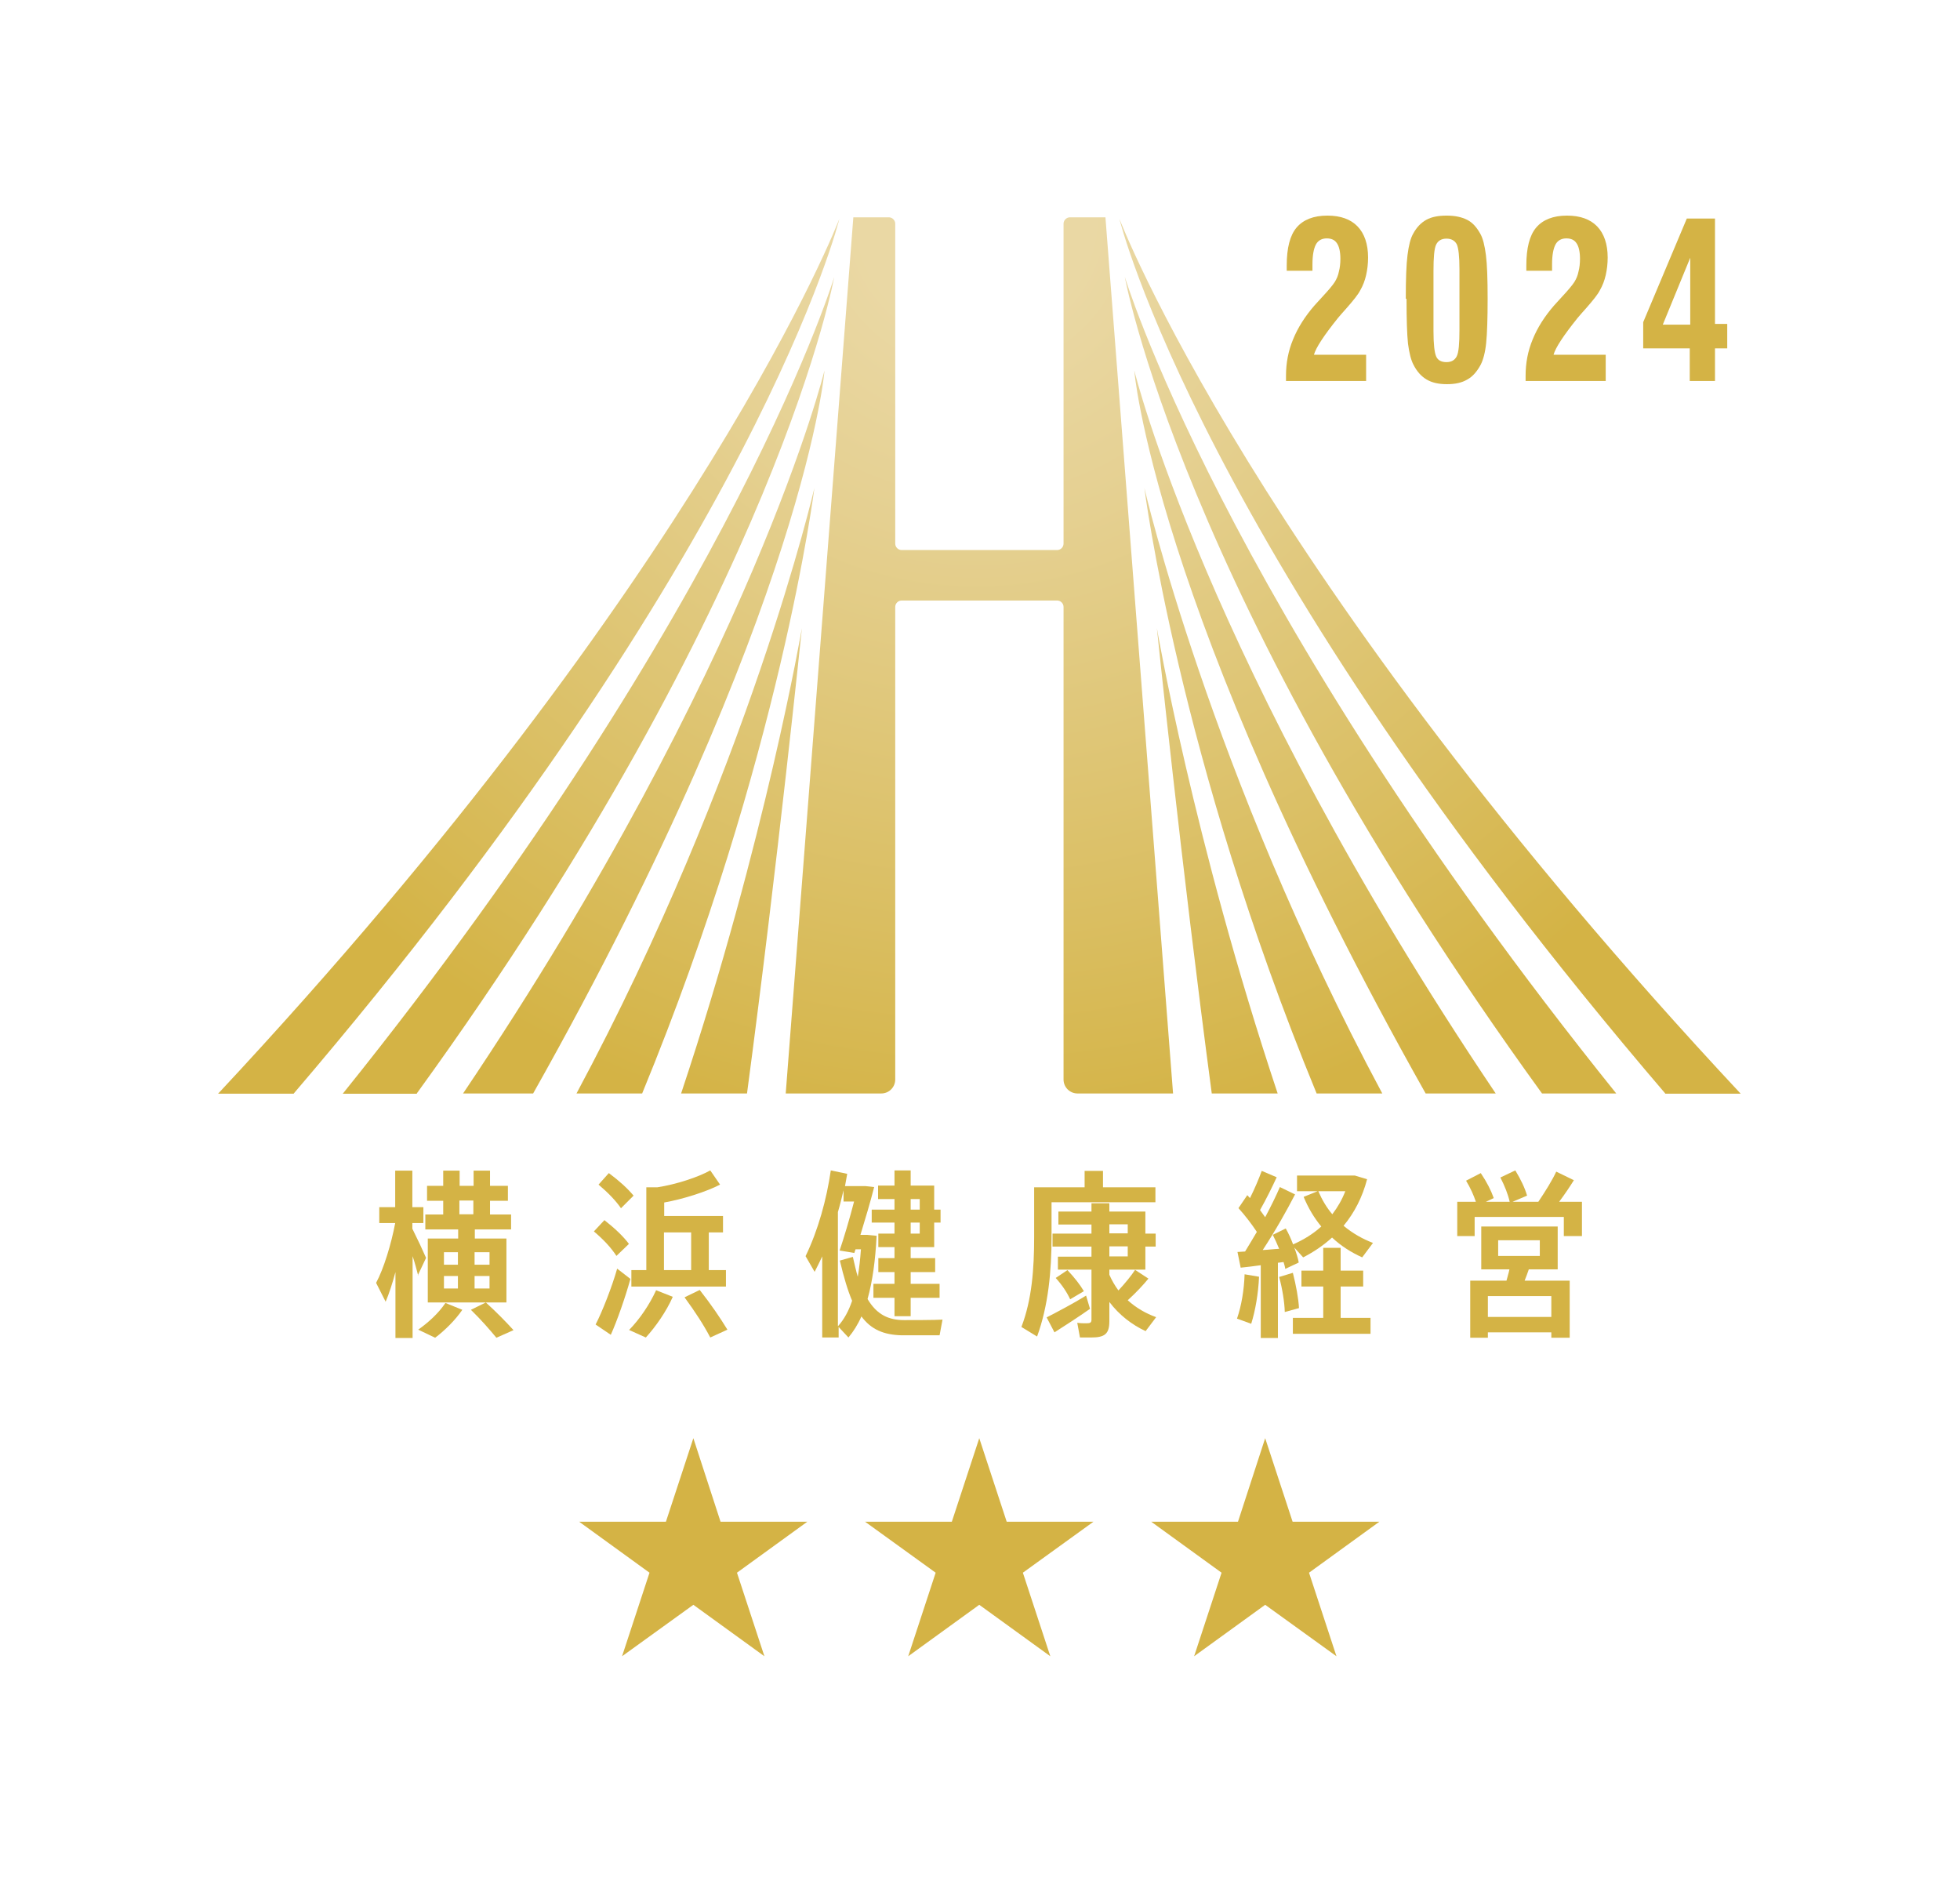 <?xml version="1.0" encoding="UTF-8"?>
<svg id="logo" xmlns="http://www.w3.org/2000/svg" width="28.22mm" height="27.02mm" xmlns:xlink="http://www.w3.org/1999/xlink" viewBox="0 0 80 76.6">
  <defs>
    <style>
      .cls-1 {
        fill: url(#_新規グラデーションスウォッチ_3-4);
      }

      .cls-1, .cls-2, .cls-3, .cls-4, .cls-5, .cls-6, .cls-7, .cls-8, .cls-9, .cls-10, .cls-11, .cls-12, .cls-13 {
        stroke-width: 0px;
      }

      .cls-2 {
        fill: url(#_新規グラデーションスウォッチ_3-11);
      }

      .cls-3 {
        fill: url(#_新規グラデーションスウォッチ_3-6);
      }

      .cls-4 {
        fill: url(#_新規グラデーションスウォッチ_3);
      }

      .cls-5 {
        fill: url(#_新規グラデーションスウォッチ_3-5);
      }

      .cls-6 {
        fill: url(#_新規グラデーションスウォッチ_3-8);
      }

      .cls-7 {
        fill: url(#_新規グラデーションスウォッチ_3-10);
      }

      .cls-8 {
        fill: url(#_新規グラデーションスウォッチ_3-9);
      }

      .cls-9 {
        fill: #fff;
      }

      .cls-10 {
        fill: #d4b345;
      }

      .cls-11 {
        fill: url(#_新規グラデーションスウォッチ_3-7);
      }

      .cls-12 {
        fill: url(#_新規グラデーションスウォッチ_3-3);
      }

      .cls-13 {
        fill: url(#_新規グラデーションスウォッチ_3-2);
      }
    </style>
    <radialGradient id="_新規グラデーションスウォッチ_3" data-name="新規グラデーションスウォッチ 3" cx="39.85" cy="8.91" fx="39.85" fy="8.91" r="47.48" gradientUnits="userSpaceOnUse">
      <stop offset=".1" stop-color="#ead8a4"/>
      <stop offset=".27" stop-color="#e5d091"/>
      <stop offset=".61" stop-color="#dabe61"/>
      <stop offset=".8" stop-color="#d4b345"/>
    </radialGradient>
    <radialGradient id="_新規グラデーションスウォッチ_3-2" data-name="新規グラデーションスウォッチ 3" cx="39.85" cy="8.91" fx="39.85" fy="8.91" r="47.48" xlink:href="#_新規グラデーションスウォッチ_3"/>
    <radialGradient id="_新規グラデーションスウォッチ_3-3" data-name="新規グラデーションスウォッチ 3" cx="39.85" cy="8.91" fx="39.85" fy="8.91" r="47.48" xlink:href="#_新規グラデーションスウォッチ_3"/>
    <radialGradient id="_新規グラデーションスウォッチ_3-4" data-name="新規グラデーションスウォッチ 3" cx="39.85" cy="8.91" fx="39.85" fy="8.91" r="47.48" xlink:href="#_新規グラデーションスウォッチ_3"/>
    <radialGradient id="_新規グラデーションスウォッチ_3-5" data-name="新規グラデーションスウォッチ 3" cx="39.85" cy="8.91" fx="39.85" fy="8.91" r="47.48" xlink:href="#_新規グラデーションスウォッチ_3"/>
    <radialGradient id="_新規グラデーションスウォッチ_3-6" data-name="新規グラデーションスウォッチ 3" cx="39.85" cy="8.91" fx="39.85" fy="8.91" r="47.48" xlink:href="#_新規グラデーションスウォッチ_3"/>
    <radialGradient id="_新規グラデーションスウォッチ_3-7" data-name="新規グラデーションスウォッチ 3" cx="39.85" cy="8.91" fx="39.85" fy="8.91" r="47.48" xlink:href="#_新規グラデーションスウォッチ_3"/>
    <radialGradient id="_新規グラデーションスウォッチ_3-8" data-name="新規グラデーションスウォッチ 3" cx="39.85" cy="8.91" fx="39.85" fy="8.91" r="47.48" xlink:href="#_新規グラデーションスウォッチ_3"/>
    <radialGradient id="_新規グラデーションスウォッチ_3-9" data-name="新規グラデーションスウォッチ 3" cx="39.85" cy="8.91" fx="39.85" fy="8.91" r="47.48" xlink:href="#_新規グラデーションスウォッチ_3"/>
    <radialGradient id="_新規グラデーションスウォッチ_3-10" data-name="新規グラデーションスウォッチ 3" cx="39.85" cy="8.91" fx="39.85" fy="8.91" r="47.48" xlink:href="#_新規グラデーションスウォッチ_3"/>
    <radialGradient id="_新規グラデーションスウォッチ_3-11" data-name="新規グラデーションスウォッチ 3" cx="39.85" fx="39.85" r="47.48" xlink:href="#_新規グラデーションスウォッチ_3"/>
  </defs>
  <rect class="cls-9" x="0" width="80" height="76.6"/>
  <g>
    <g>
      <g>
        <path class="cls-10" d="m52.49,15.56s0-.06,0-.11c0-.05,0-.08,0-.11,0-.52.09-1.01.29-1.49.19-.47.48-.93.87-1.38.07-.08.17-.19.31-.34.26-.28.43-.48.52-.62.08-.13.14-.27.17-.43.04-.15.06-.33.06-.52,0-.28-.05-.5-.14-.63-.09-.14-.23-.2-.42-.2s-.35.08-.44.25c-.09.17-.14.44-.14.81,0,.07,0,.12,0,.16,0,.04,0,.07,0,.1h-1.05s0-.07,0-.12,0-.08,0-.1c0-.7.13-1.22.4-1.54s.69-.49,1.26-.49c.54,0,.95.15,1.23.44.28.29.43.72.43,1.27,0,.26-.03.5-.08.72-.05.22-.13.43-.24.62-.08.16-.27.4-.56.73-.15.17-.27.3-.35.4h0c-.57.71-.9,1.21-.98,1.5h2.13v1.07h-3.27Z"/>
        <path class="cls-10" d="m57.38,12.19c0-.8.02-1.39.07-1.78.05-.39.12-.68.23-.87.14-.26.32-.45.54-.57s.49-.17.83-.17.61.06.83.17.39.3.54.57c.11.19.18.49.23.87.05.39.07.98.07,1.78s-.02,1.42-.06,1.81c-.04.39-.12.68-.22.88-.15.28-.33.49-.55.61-.22.13-.49.19-.83.19s-.61-.06-.83-.19c-.22-.13-.4-.33-.54-.61-.1-.19-.17-.48-.22-.85-.04-.38-.06-.99-.06-1.83Zm2.19.61v-1.81c0-.53-.04-.87-.11-1.02-.08-.15-.22-.23-.42-.23s-.34.08-.42.24-.11.52-.11,1.08v2.46c0,.53.04.87.11,1.03s.22.23.42.23.34-.08.42-.24c.08-.16.11-.52.11-1.08v-.65Z"/>
        <path class="cls-10" d="m62.27,15.56s0-.06,0-.11c0-.05,0-.08,0-.11,0-.52.09-1.01.29-1.49.19-.47.48-.93.87-1.38.07-.08.17-.19.31-.34.26-.28.43-.48.52-.62.08-.13.14-.27.17-.43.04-.15.06-.33.06-.52,0-.28-.05-.5-.14-.63-.09-.14-.23-.2-.42-.2s-.35.08-.44.25c-.09.17-.14.44-.14.81,0,.07,0,.12,0,.16,0,.04,0,.07,0,.1h-1.05s0-.07,0-.12,0-.08,0-.1c0-.7.13-1.22.4-1.54s.69-.49,1.26-.49c.54,0,.95.15,1.23.44.28.29.43.72.43,1.27,0,.26-.03.5-.08.72-.05.22-.13.43-.24.62-.08.16-.27.4-.56.73-.15.17-.27.3-.35.4h0c-.57.71-.9,1.21-.98,1.5h2.13v1.07h-3.27Z"/>
      </g>
      <path class="cls-10" d="m68.97,15.55v-1.33h-1.9v-1.07l1.78-4.23h1.15v4.3h.5v1h-.5v1.33h-1.02Zm-1.1-2.3h1.12v-2.73l-1.12,2.73Z"/>
    </g>
    <g>
      <g>
        <path class="cls-4" d="m11.99,44.63C30.97,22.43,34.26,8.93,34.26,8.93c0,0-5.52,14.47-25.36,35.71h3.09Z"/>
        <path class="cls-13" d="m17.01,44.63C31.86,24.14,34.09,11.05,34.05,11.31c.08-.28-3.88,13.21-20.06,33.33h3.03Z"/>
        <path class="cls-12" d="m21.76,44.63c11.2-19.89,11.93-29.81,11.89-29.5,0,0-2.91,11.91-14.75,29.5h2.86Z"/>
        <path class="cls-1" d="m26.21,44.63c5.65-13.72,7.03-24.71,7.03-24.71,0,0-2.68,11.59-9.71,24.71h2.68Z"/>
        <path class="cls-5" d="m30.49,44.63c1.25-9.38,2.24-18.99,2.24-18.99,0,0-1.49,8.67-4.93,18.99h2.68Z"/>
        <path class="cls-3" d="m67.97,44.63C48.98,22.43,45.69,8.93,45.69,8.93c0,0,5.52,14.47,25.36,35.71h-3.09Z"/>
        <path class="cls-11" d="m62.94,44.63c-14.85-20.5-17.07-33.58-17.03-33.33-.08-.28,3.88,13.21,20.06,33.33h-3.03Z"/>
        <path class="cls-6" d="m58.19,44.63c-11.2-19.89-11.93-29.81-11.89-29.5,0,0,2.91,11.91,14.75,29.5h-2.86Z"/>
        <path class="cls-8" d="m53.74,44.63c-5.65-13.72-7.03-24.71-7.03-24.71,0,0,2.68,11.59,9.71,24.71h-2.68Z"/>
        <path class="cls-7" d="m49.46,44.63c-1.25-9.38-2.24-18.99-2.24-18.99,0,0,1.49,8.67,4.93,18.99h-2.68Z"/>
        <path class="cls-2" d="m43.41,24.77v19.29h0c0,.32.26.57.57.57h3.9s-2.76-35.76-2.76-35.76h-1.45c-.14,0-.26.12-.26.26v13.06c0,.14-.12.26-.26.26h-6.35c-.14,0-.26-.12-.26-.26v-13.06c0-.14-.12-.26-.26-.26h-1.45s-2.76,35.76-2.76,35.76h3.9c.32,0,.57-.26.57-.57h0v-19.29c0-.14.12-.26.26-.26h6.35c.14,0,.26.12.26.26Z"/>
      </g>
      <g>
        <path class="cls-10" d="m17.07,52.07c-.06-.22-.13-.51-.23-.8v3.34h-.7v-2.69c-.12.45-.26.88-.4,1.21l-.39-.77c.31-.57.62-1.59.78-2.44h-.65v-.65h.65v-1.49h.7v1.49h.45v.65h-.45v.23c.21.42.43.89.56,1.19l-.34.72Zm0,2.2c.41-.29.83-.67,1.11-1.09l.69.28c-.28.41-.71.84-1.11,1.14l-.69-.33Zm3.59-1.11h-3.2v-2.61h1.24v-.37h-1.34v-.61h.73v-.56h-.66v-.61h.66v-.62h.67v.62h.57v-.62h.67v.62h.73v.61h-.73v.56h.86v.61h-1.48v.37h1.29v2.61Zm-2.54-1.54h.57v-.51h-.57v.51Zm0,.97h.57v-.51h-.57v.51Zm.63-3.03h.57v-.56h-.57v.56Zm1.08,3.6c.45.41.81.78,1.13,1.13l-.7.31c-.28-.34-.62-.73-1.04-1.14l.61-.3Zm.15-2.05h-.61v.51h.61v-.51Zm0,.97h-.61v.51h.61v-.51Z"/>
        <path class="cls-10" d="m25.16,51.26c-.22-.34-.53-.67-.92-1l.43-.46c.43.34.77.66,1,.97l-.51.49Zm.57.94c-.2.73-.55,1.73-.8,2.28l-.62-.42c.27-.52.67-1.54.88-2.28l.53.41Zm-.38-2.88c-.22-.32-.53-.64-.92-.97l.42-.47c.43.32.76.62,1.01.92l-.51.51Zm.33,4.96c.43-.44.83-1.03,1.1-1.62l.68.27c-.26.59-.69,1.21-1.1,1.66l-.69-.31Zm.69-5.82h.46c.77-.12,1.66-.41,2.16-.69l.4.58c-.56.29-1.5.59-2.28.73v.55h2.4v.67h-.58v1.54h.7v.67h-3.86v-.67h.61v-3.38Zm.73,1.84v1.54h1.11v-1.54h-1.11Zm1.46,2.35c.47.6.83,1.13,1.13,1.62l-.7.32c-.26-.5-.61-1.04-1.05-1.64l.62-.3Z"/>
        <path class="cls-10" d="m35.78,50.44c-.05,1.01-.17,1.87-.37,2.58.38.64.86.86,1.49.86.26,0,1.28,0,1.57-.02l-.12.64c-.28,0-1.27,0-1.56,0-.71-.02-1.23-.23-1.63-.77-.15.34-.33.62-.53.86l-.4-.43v.43h-.67v-3.31c-.1.21-.2.42-.31.63l-.37-.64c.51-1.05.86-2.32,1.03-3.5l.67.14c-.03.16-.06.33-.09.5h.83l.36.04c-.15.59-.37,1.33-.56,1.95h.25l.42.04Zm-1.56,3.67c.23-.26.42-.6.56-1.02-.18-.42-.34-.96-.5-1.64l.53-.15c.07.3.13.57.2.81.06-.34.1-.71.13-1.12h-.22l-.05.15-.6-.1c.17-.5.41-1.3.59-2h-.43v-.46c-.07.29-.14.59-.23.89v4.66Zm2.29-5.17h-.67v-.55h.67v-.62h.66v.62h.96v.98h.26v.53h-.26v1h-.96v.45h1v.57h-1v.48h1.18v.57h-1.18v.75h-.66v-.75h-.86v-.57h.86v-.48h-.66v-.57h.66v-.45h-.66v-.55h.66v-.45h-.93v-.53h.93v-.43Zm.66,0v.43h.37v-.43h-.37Zm.37.96h-.37v.45h.37v-.45Z"/>
        <path class="cls-10" d="m42.92,50.49c0,1.38-.13,2.8-.59,4.06l-.64-.39c.43-1.12.52-2.38.52-3.66v-2.04h2.06v-.67h.75v.67h2.14v.61h-4.24v1.42Zm1.57,2.93c-.44.31-1.07.72-1.45.96l-.32-.61c.39-.2,1.13-.59,1.61-.89l.16.54Zm2.39-1.24c-.21.26-.52.59-.85.89.34.31.74.54,1.16.69l-.43.57c-.56-.26-1.08-.66-1.48-1.19v.78c0,.53-.19.67-.75.67-.13,0-.31,0-.45,0l-.11-.6c.12.02.27.02.38.02.15,0,.2-.03.2-.15v-2.04h-1.37v-.53h1.37v-.41h-1.59v-.53h1.59v-.37h-1.35v-.53h1.35v-.34h.73v.34h1.47v.9h.42v.53h-.42v.94h-1.47v.21c.1.23.23.45.37.64.28-.3.53-.61.68-.84l.55.36Zm-3.31-.34c.29.31.51.59.67.86l-.56.33c-.13-.28-.32-.57-.59-.87l.48-.32Zm1.71-1.5h.75v-.37h-.75v.37Zm0,.94h.75v-.41h-.75v.41Z"/>
        <path class="cls-10" d="m50.49,53.82c.18-.52.29-1.17.31-1.81l.59.1c-.03.68-.15,1.38-.32,1.92l-.58-.21Zm1.67-2.28v3.07h-.7v-2.97c-.31.04-.59.08-.82.1l-.13-.64.31-.02c.16-.26.32-.53.48-.8-.21-.32-.48-.67-.75-.97l.36-.53.11.12c.2-.4.37-.81.48-1.11l.61.26c-.18.39-.42.88-.68,1.34.07.1.15.2.21.29.24-.45.45-.88.6-1.23l.62.3c-.33.64-.8,1.48-1.32,2.27.23-.01.45-.04.67-.05-.08-.2-.17-.39-.26-.57l.53-.26c.12.21.22.44.3.65.43-.19.82-.43,1.15-.73-.29-.35-.53-.75-.72-1.21l.57-.23h-.84v-.64h2.36l.5.15c-.19.73-.52,1.37-.96,1.9.37.31.78.54,1.2.7l-.44.59c-.44-.2-.86-.46-1.23-.81-.35.32-.75.59-1.18.81l-.36-.4c.08.22.15.43.18.61l-.55.26c-.01-.09-.04-.18-.07-.28l-.23.03Zm.61.41c.13.51.23,1.05.25,1.44l-.58.16c-.01-.4-.1-.96-.23-1.43l.56-.17Zm1.96,1.84h1.21v.65h-3.17v-.65h1.24v-1.28h-.89v-.65h.89v-.93h.71v.93h.92v.65h-.92v1.28Zm-.92-5.17c.15.35.34.67.57.94.22-.29.4-.6.53-.94h-1.1Z"/>
        <path class="cls-10" d="m64.57,49.05v1.4h-.74v-.78h-3.64v.78h-.71v-1.4h.76c-.09-.27-.22-.56-.4-.86l.6-.31c.25.37.42.71.53,1.02l-.32.15h.97c-.07-.31-.2-.64-.38-.99l.61-.29c.23.38.39.72.48,1.03l-.59.25h1.05c.29-.43.58-.9.73-1.23l.72.35c-.16.26-.37.57-.6.88h.9Zm-2.17,2.76c-.05.15-.11.31-.17.46h1.84v2.33h-.75v-.22h-2.59v.22h-.72v-2.33h1.48c.04-.16.09-.31.12-.46h-1.15v-1.75h3.12v1.75h-1.18Zm.92,1.09h-2.59v.85h2.59v-.85Zm-2.17-1.64h1.7v-.64h-1.7v.64Z"/>
      </g>
      <polygon class="cls-10" points="28.3 65.5 25.39 67.6 26.51 64.19 23.64 62.11 23.69 62.11 27.18 62.11 28.3 58.7 29.41 62.11 32.9 62.11 32.95 62.11 30.08 64.19 31.2 67.6 28.3 65.5"/>
      <polygon class="cls-10" points="51.64 65.5 48.74 67.6 49.86 64.19 46.99 62.11 47.04 62.11 50.53 62.11 51.64 58.7 52.76 62.11 56.25 62.11 56.3 62.11 53.43 64.19 54.55 67.6 51.64 65.5"/>
      <polygon class="cls-10" points="39.97 65.5 37.07 67.6 38.19 64.19 35.31 62.11 35.37 62.11 38.85 62.11 39.97 58.7 41.09 62.11 44.57 62.11 44.63 62.11 41.75 64.19 42.87 67.6 39.97 65.5"/>
    </g>
  </g>
</svg>
